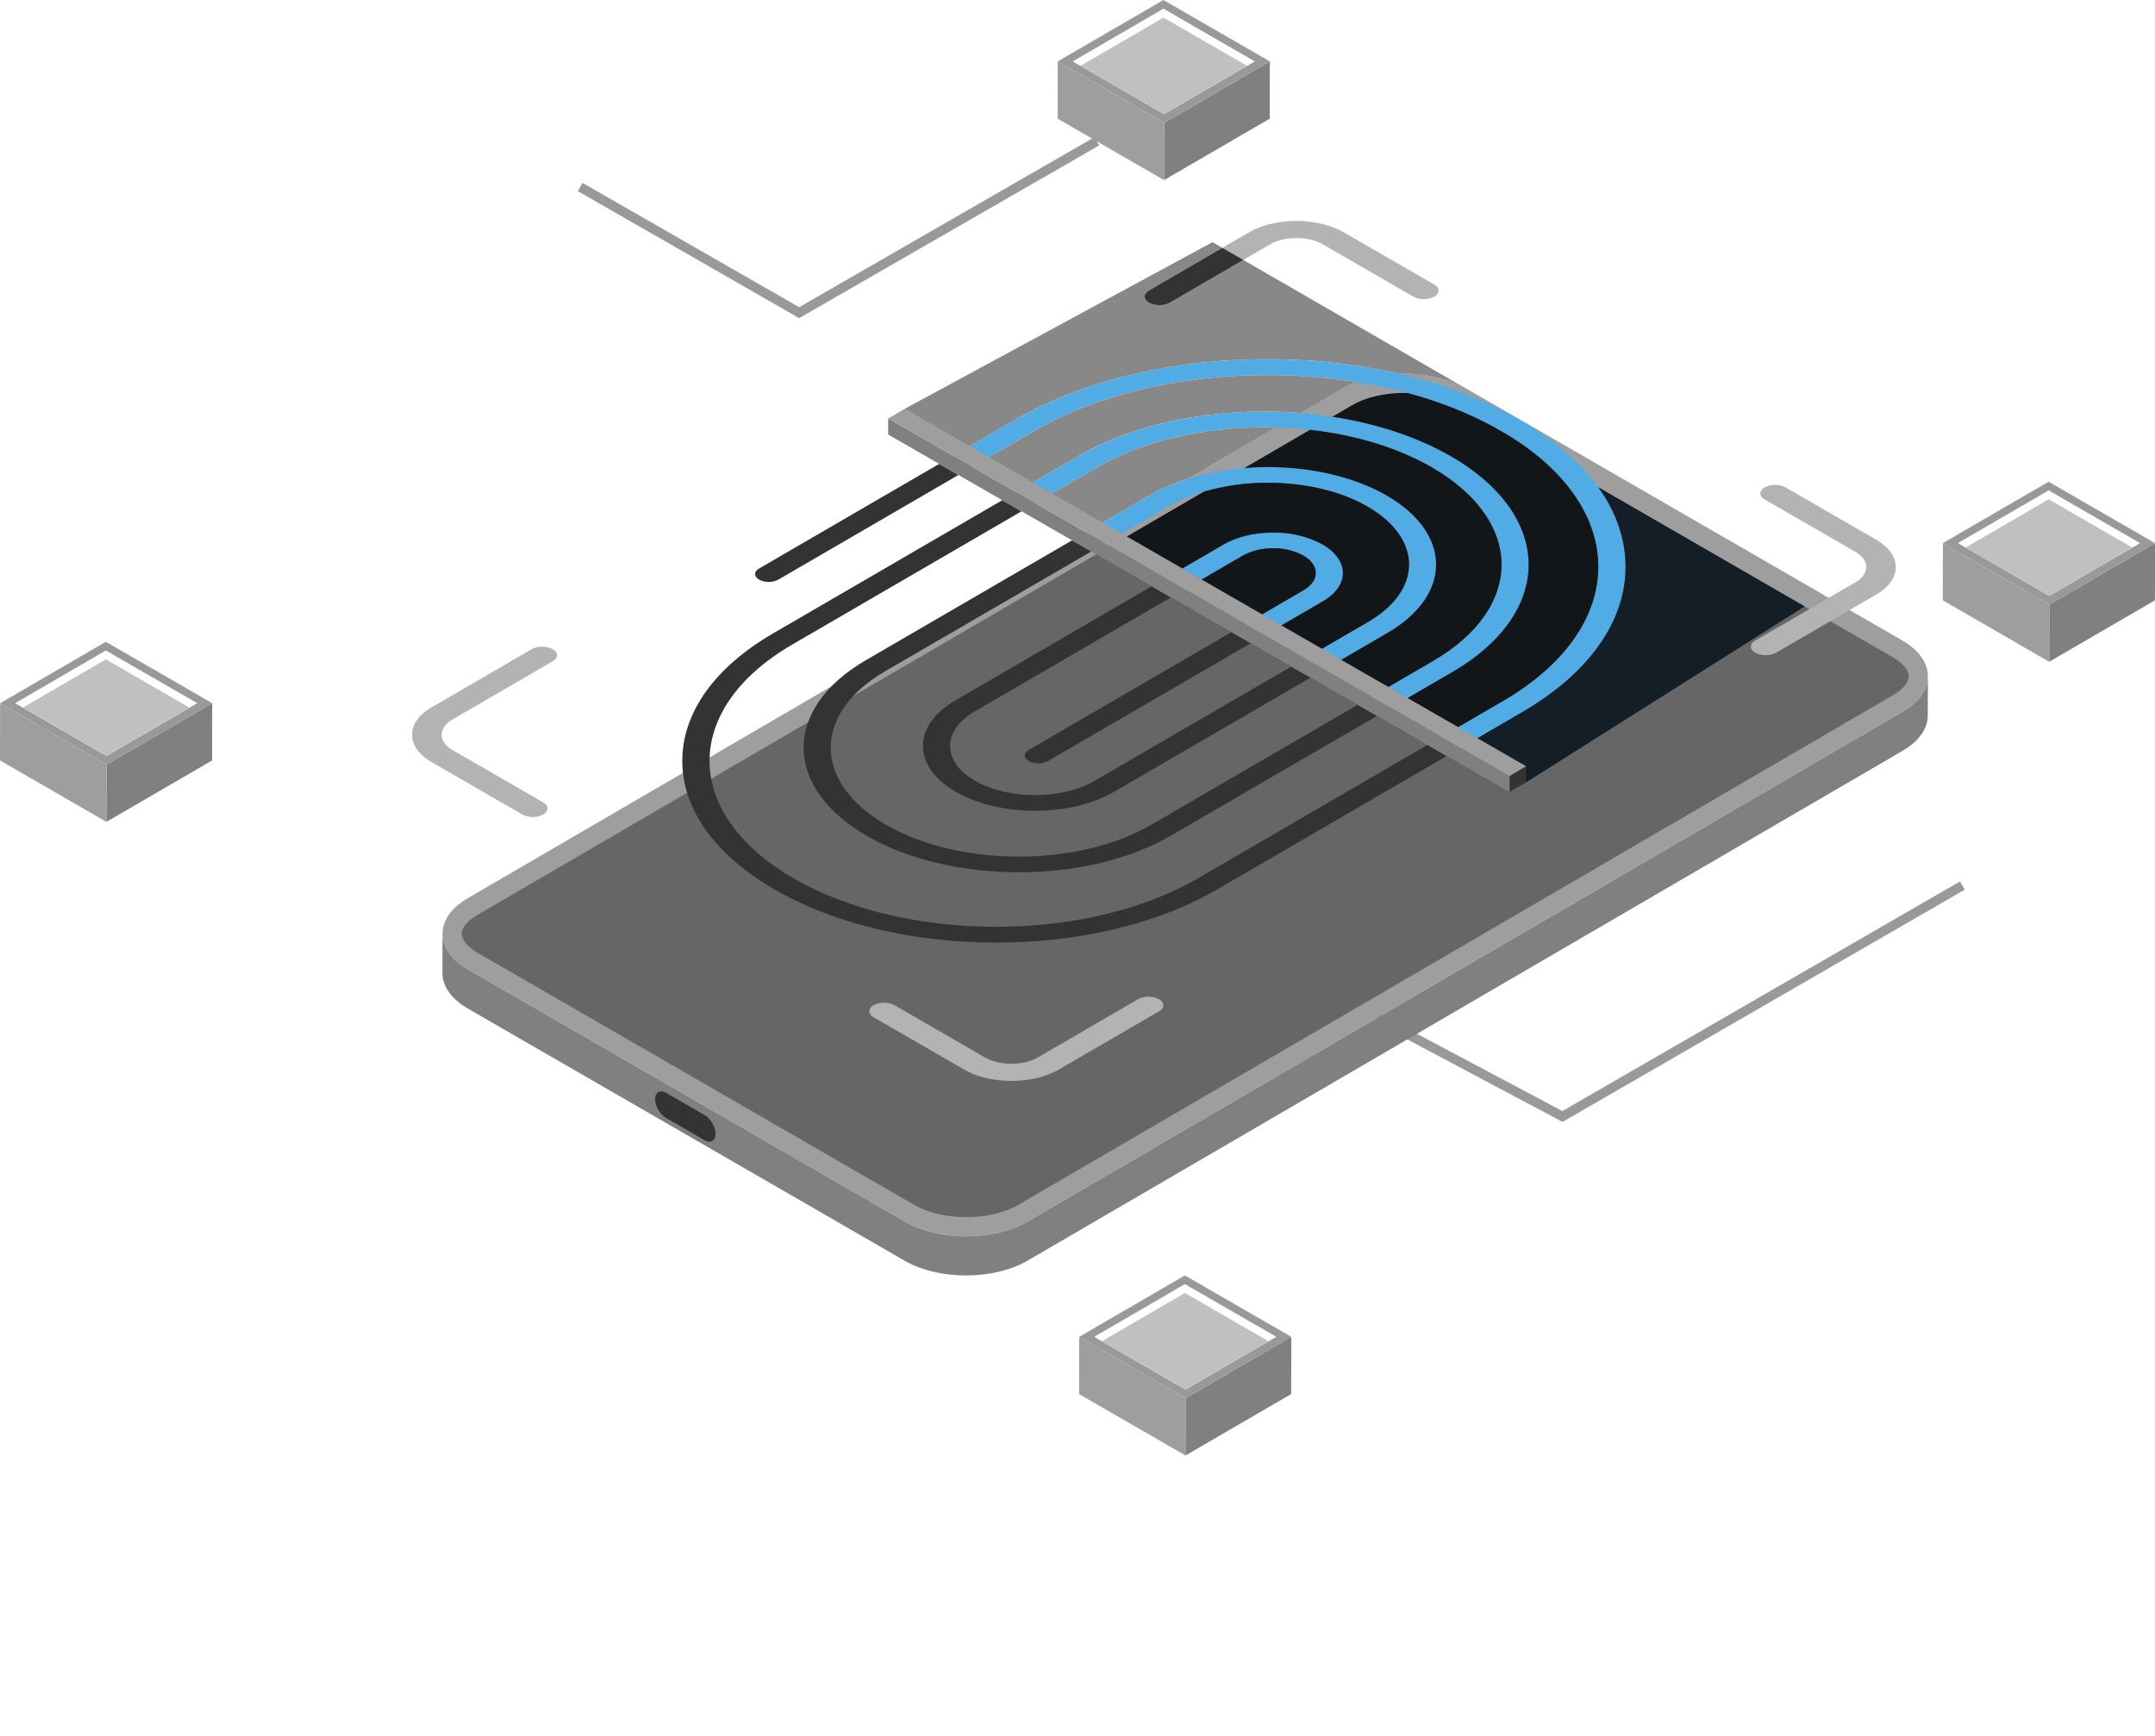 <svg xmlns="http://www.w3.org/2000/svg" xmlns:xlink="http://www.w3.org/1999/xlink" width="720.939" height="580.68" viewBox="0 0 720.939 580.68">
  <defs>
    <clipPath id="clip-path">
      <path id="path652" d="M2758.677-1666.057l-99.347-57.364q-.987-.592-1.991-1.175c-.676-.39-1.356-.771-2.041-1.152l-16.161-9.33c-5.7-3.289-13.154-4.935-20.6-4.935-.508,0-1.021.009-1.529.023a198.28,198.28,0,0,0-44.283-4.88c-31.914,0-61.882,7.2-84.375,20.275l-15.127,8.791-.476.277L2451.5-1728.3l102.931-55.736,3.284,1.9-2.109,1.229-22.47,13.059c-.059.036-.118.073-.173.1-1.746,1.13-1.683,2.858.2,3.946a7.167,7.167,0,0,0,3.5.839,7.118,7.118,0,0,0,3.492-.839l24.58-14.283,193.99,112-.045.032" transform="translate(-2451.5 1784.04)"/>
    </clipPath>
    <clipPath id="clip-path-2">
      <path id="path670" d="M3073.561-1576.795l-69.041-39.859c-5.62-7.838-13.761-15.077-24.176-21.377l99.347,57.364-6.132,3.874m-97.248-63.565a148.7,148.7,0,0,0-38.291-14.243c.508-.014,1.021-.023,1.528-.023,7.448,0,14.9,1.646,20.6,4.935l16.161,9.33" transform="translate(-2938.021 1654.624)" fill="#9e9e9e"/>
    </clipPath>
    <clipPath id="clip-path-3">
      <path id="path688" d="M3022.745-1444.289l-20.5-12.328,4.2-2.436,14.832-8.623c22.493-13.072,34.826-30.453,34.721-48.941-.05-9.2-3.179-18.129-9.1-26.389l69.04,39.86-93.188,58.857" transform="translate(-3002.243 1543.006)"/>
    </clipPath>
    <linearGradient id="linear-gradient" x1="-8.983" y1="5.317" x2="-8.983" y2="5.317" gradientUnits="objectBoundingBox">
      <stop offset="0" stop-color="#132636"/>
      <stop offset="1" stop-color="#131618"/>
    </linearGradient>
    <clipPath id="clip-path-4">
      <path id="path706" d="M2546.824-1616.881l-14.351-8.627.617-.358h0l15.114-8.786c21.454-12.469,49.7-18.7,77.975-18.7a187.7,187.7,0,0,1,29.782,2.35,31.569,31.569,0,0,0-4.55,2.155l-14.065,8.2q-6.076-.483-12.2-.486c-22.588,0-45.149,4.98-62.29,14.941l-15.095,8.772-.939.544" transform="translate(-2532.473 1653.353)" fill="#888"/>
    </clipPath>
    <clipPath id="clip-path-5">
      <path id="path724" d="M2909.993-1628.785l-4.486-2.595q1.15.633,2.277,1.279c.749.431,1.488.871,2.209,1.316m-58.6-6.073c-3.506-.54-7.058-.953-10.632-1.243l14.065-8.2a31.557,31.557,0,0,1,4.55-2.155,169.275,169.275,0,0,1,17.109,3.656c-.372-.009-.74-.014-1.112-.014-6.559,0-12.873,1.483-17.318,4.069l-6.663,3.883" transform="translate(-2840.763 1646.452)" fill="#9e9e9e"/>
    </clipPath>
    <clipPath id="clip-path-6">
      <path id="path742" d="M2910.013-1521.6l-16.524-9.938,3.683-2.141,14.877-8.645c34.281-19.921,34.1-52.339-.408-72.26-11.389-6.572-25.115-10.977-39.625-13.213l6.663-3.883c4.445-2.585,10.759-4.069,17.318-4.069.372,0,.739,0,1.112.014a133.452,133.452,0,0,1,29.02,11.417l4.486,2.595c40.976,25.028,40.468,64.635-1.7,89.137l-14.846,8.627-4.055,2.358" transform="translate(-2872.017 1635.745)"/>
    </clipPath>
    <linearGradient id="linear-gradient-2" x1="-10.986" y1="4.875" x2="-10.985" y2="4.875" xlink:href="#linear-gradient"/>
    <clipPath id="clip-path-7">
      <path id="path760" d="M2609.722-1569.272l-16.529-9.943,1.08-.626,15.081-8.763c15.376-8.935,35.62-13.4,55.885-13.4q1.953,0,3.9.055l-29.483,17.177a64.068,64.068,0,0,0-12.886,5.593l-15.6,9.067-1.451.844" transform="translate(-2593.193 1602.007)"/>
    </clipPath>
    <clipPath id="clip-path-8">
      <path id="path778" d="M2729.78-1584.676l29.483-17.177c3.814.109,7.62.377,11.385.8l-21.917,12.768a87.1,87.1,0,0,0-18.951,3.606" transform="translate(-2729.78 1601.853)" fill="#9e9e9e"/>
    </clipPath>
    <clipPath id="clip-path-9">
      <path id="path796" d="M2830.095-1511.4l-15.436-9.285,3.2-1.86,15.462-8.985c21.822-12.682,21.7-33.315-.258-46-10.986-6.337-25.378-9.507-39.756-9.507-2.612,0-5.225.1-7.815.313l21.917-12.768c14.927,1.687,29.184,5.869,40.754,12.546,30.957,17.875,31.12,46.959.363,64.83l-14.886,8.65-3.543,2.064" transform="translate(-2785.49 1599.486)"/>
    </clipPath>
    <linearGradient id="linear-gradient-3" x1="-11.019" y1="6.177" x2="-11.018" y2="6.177" xlink:href="#linear-gradient"/>
    <clipPath id="clip-path-10">
      <path id="path814" d="M2661.928-1522.725l-1.615-.975,1.592-.925,15.59-9.06a54.047,54.047,0,0,1,11.811-4.994l-27.378,15.952" transform="translate(-2660.313 1538.68)" fill="#9e9e9e"/>
    </clipPath>
    <clipPath id="clip-path-11">
      <path id="path832" d="M2728.892-1490.13l-13.267-7.974,2.758-1.606,13.812-8.024c9.058-5.262,9.012-13.825-.1-19.087a33.768,33.768,0,0,0-16.506-3.95c-5.969,0-11.929,1.32-16.456,3.95l-13.861,8.056-2.037,1.184-18.17-10.922,27.378-15.952a76.18,76.18,0,0,1,21.436-2.98c12.052,0,24.122,2.654,33.329,7.97,18.415,10.632,18.515,27.936.218,38.568l-15.472,8.995-3.057,1.773M2709.32-1501.9l-19.785-11.893,2.177-1.265,13.853-8.051a20.45,20.45,0,0,1,10.047-2.413,20.652,20.652,0,0,1,10.083,2.413c5.566,3.216,5.593,8.446.064,11.657l-13.82,8.033-2.617,1.52" transform="translate(-2665.06 1547.436)"/>
    </clipPath>
    <linearGradient id="linear-gradient-4" x1="-9.442" y1="9.186" x2="-9.441" y2="9.186" xlink:href="#linear-gradient"/>
    <clipPath id="clip-path-12"/>
    <clipPath id="clip-path-16">
      <path id="path922" d="M2692.21-1759.286a7.166,7.166,0,0,1-3.5-.839c-1.878-1.089-1.941-2.817-.195-3.946l.173-.1,22.47-13.059,2.109-1.229,7.017,4.055-24.579,14.283a7.118,7.118,0,0,1-3.493.839" transform="translate(-2687.25 1778.464)" fill="#333"/>
    </clipPath>
  </defs>
  <g id="smart_attendance__monitoring_banner" data-name="smart_attendance _monitoring_banner" transform="translate(-1561.673 2022.19)">
    <g id="g12" transform="translate(1561.673 -2022.19)">
      <g id="g456" transform="translate(459.946 294.889)">
        <path id="path458" d="M2976.506-1074.891l-62.789-33.374,1.488-2.8,61.236,32.549,133.038-76.823,1.59,2.749-134.562,77.7" transform="translate(-2913.717 1155.342)" fill="#999"/>
      </g>
      <path id="path500" d="M1732.462-1003.425l-.64-.372-117.772-68,1.279-2.218,117.137,67.629,67.32-38.727,2.563,1.479-69.887,40.205" transform="translate(-1596.232 1396.568)" fill="#fff"/>
      <g id="g502" transform="translate(74.809 384.087)">
        <path id="path504" d="M1930.693-697.462l-149.113-86.09L1966.831-893.14l2.542,1.469L1786.649-783.578l145.32,83.9-1.276,2.218" transform="translate(-1781.58 893.14)" fill="#fff"/>
      </g>
      <g id="g506" transform="translate(192.575 401.96)">
        <path id="path508" d="M2337.359-661.88l-209.6-121.011,98.449-57.709,2.552,1.47-95.915,56.221L2338.638-664.1l-1.279,2.218" transform="translate(-2127.76 840.6)" fill="#fff"/>
      </g>
      <g id="g510" transform="translate(77.095 368.386)">
        <path id="path512" d="M1789.579-847.133l-1.28-2.218,155.779-89.94,2.559,1.479-157.058,90.68" transform="translate(-1788.299 939.292)" fill="#fff"/>
      </g>
      <g id="g514" transform="translate(148.04 125.039)">
        <path id="path516" d="M1996.882-1466.452c.009.141.032.276.05.417s.028.263.05.39.059.281.087.421.05.258.082.386.082.277.122.418.073.259.114.385.1.276.159.413.09.258.145.385.127.272.191.413c.059.122.113.249.177.376s.154.272.231.408.132.245.209.367.172.272.263.408.154.245.24.362c.1.136.2.272.3.4.087.118.173.236.263.354.108.136.231.268.344.4.1.114.191.227.3.34.123.131.254.263.381.4.109.109.209.222.322.331.136.131.282.263.427.394.113.1.227.214.345.317.154.132.317.263.481.4.118.1.231.2.358.3.177.141.367.277.553.413.117.086.231.177.349.259.2.145.421.29.639.431.109.073.218.149.335.222.331.218.68.427,1.034.635l146.024,84.3c.346.2.7.39,1.055.576.115.064.238.123.354.181.245.123.484.245.729.359.144.072.3.136.44.2.223.1.448.2.678.3.159.068.318.131.483.2.231.1.462.19.707.281.1.041.2.082.3.118.3.113.6.222.9.327.072.022.136.05.209.072.368.127.736.245,1.112.358.094.032.188.059.282.086.245.073.5.145.751.214.289.082.584.159.88.231.18.046.361.1.542.136.325.077.649.149.981.222.151.032.3.068.462.1.3.063.6.118.9.172.159.032.325.064.491.09.39.068.794.132,1.184.19.072.01.145.023.216.032.469.068.931.127,1.393.177.108.013.223.023.332.032.361.037.714.077,1.068.1.173.013.346.022.52.036.3.023.592.046.888.059.195.014.39.018.592.028.274.008.548.022.823.031.188,0,.368,0,.541,0,.3,0,.612.014.909.01.2,0,.4-.005.6-.005.281,0,.563-.009.844-.018.188,0,.368-.014.556-.022.325-.014.656-.028.974-.05l.592-.041c.311-.022.628-.05.938-.077l.556-.054c.483-.05.967-.109,1.444-.173.087-.01.159-.018.238-.031.556-.077,1.1-.163,1.645-.263.2-.031.4-.072.592-.109.252-.05.505-.095.758-.149.209-.041.411-.09.612-.136.252-.055.5-.109.743-.168.209-.05.411-.1.612-.154.238-.064.484-.127.722-.2.2-.054.4-.113.606-.172.238-.068.476-.14.707-.218s.5-.154.743-.236c.087-.031.173-.059.26-.091.361-.127.722-.254,1.075-.39.065-.028.13-.05.195-.077.3-.118.6-.236.9-.363l.259-.109c.354-.149.693-.3,1.025-.463l.123-.059c.3-.14.6-.29.887-.439l.26-.136c.325-.173.649-.349.967-.535l292.7-170.551c.354-.2.7-.413,1.025-.626a1.961,1.961,0,0,0,.18-.118c.051-.031.094-.064.145-.1.209-.145.433-.29.642-.435.058-.041.108-.086.166-.131s.123-.091.188-.136c.18-.132.361-.268.534-.4.065-.046.108-.091.173-.141s.123-.1.181-.155c.158-.131.325-.259.476-.394.05-.05.108-.1.159-.15s.123-.109.18-.163c.136-.131.282-.259.418-.391l.021-.022c.1-.1.195-.2.3-.308.123-.132.252-.262.374-.4l.072-.08c.072-.086.145-.173.216-.26.115-.132.231-.263.34-.4l.014-.018c.087-.11.166-.221.252-.332.094-.134.2-.267.3-.4l.021-.041c.072-.105.145-.212.21-.318.086-.136.18-.269.267-.4l.021-.046c.065-.107.116-.214.181-.322.072-.136.151-.272.223-.408v-.009c.065-.12.115-.243.174-.365s.13-.272.188-.408.094-.253.145-.38.108-.272.151-.411l.065-.2a1.722,1.722,0,0,1,.05-.181c.036-.138.079-.275.116-.414l.043-.214c.014-.057.021-.115.036-.17l.086-.416c.007-.078.022-.156.029-.234a1.158,1.158,0,0,0,.014-.154,4.034,4.034,0,0,0,.051-.416c.014-.084.007-.168.014-.252a.974.974,0,0,1,.007-.139c.18-4.465-2.67-8.968-8.581-12.376l-146.015-84.31c-11.4-6.581-29.828-6.581-41.152,0l-292.7,170.552c-5.643,3.284-8.46,7.58-8.455,11.879,0,.141.009.277.018.417s0,.263.018.395" transform="translate(-1996.847 1654.629)" fill="#9e9e9e"/>
      </g>
      <g id="g518" transform="translate(154.461 131.466)">
        <path id="path520" d="M2184.59-1360.022c-.215,0-.424,0-.639-.005,0,0-.517,0-.6-.009-.179-.005-.359-.014-.544-.019l-.416-.018-.28-.014c-.194-.009-.387-.027-.588-.041,0,0-.567-.036-.639-.045-.3-.023-.61-.054-.926-.086-.057-.009-.287-.032-.287-.032-.388-.041-.783-.091-1.177-.146l-.2-.032c-.352-.054-.7-.1-1.034-.163-.064-.009-.423-.082-.423-.082-.266-.045-.524-.1-.775-.145l-.387-.086c-.287-.064-.567-.123-.847-.191-.107-.027-.23-.054-.344-.086l-.108-.027c-.259-.063-.5-.131-.746-.2-.215-.059-.424-.118-.631-.182l-.23-.063c-.316-.1-.624-.2-.933-.3l-.172-.059c-.259-.086-.5-.177-.747-.272l-.258-.1c-.187-.073-.38-.149-.567-.231l-.395-.164c-.172-.073-.344-.153-.516-.231,0,0-.323-.145-.38-.172-.187-.091-.374-.182-.56-.277l-.309-.153c-.28-.15-.553-.3-.811-.445L2021.1-1448.4c-.262-.15-.521-.309-.771-.467l-.263-.177-.136-.086c-.109-.077-.218-.149-.327-.222,0,0-.2-.15-.268-.2l-.141-.1c-.086-.063-.177-.127-.259-.19l-.245-.2-.15-.122c-.054-.05-.113-.1-.168-.14l-.244-.227-.268-.245-.213-.223-.231-.236-.186-.217-.2-.231-.15-.2-.172-.223-.131-.208-.136-.209-.1-.182-.109-.19-.168-.363-.132-.34-.091-.317-.063-.3-.037-.291-.018-.34c.037-2.027,2-4.363,5.261-6.259l292.7-170.551c4.45-2.585,10.759-4.067,17.319-4.067s12.9,1.486,17.39,4.075l146.026,84.307c3.445,1.99,5.455,4.439,5.369,6.551l-.007.154-.036.288-.065.3-.064.225v-.006l-.029.093-.115.318-.144.3-.05.086-.014.047-.173.309-.129.2-.143.212-.144.191-.158.218-.187.217-.2.238-.208.213-.194.2-.05.047c-.029.025-.445.413-.5.457s-.517.429-.567.472l-.194.143-.445.332c-.1.07-.216.141-.316.212l-.244.161.014-.007a1.915,1.915,0,0,0-.165.111c-.244.153-.481.3-.725.442l-292.7,170.55c-.244.141-.5.276-.746.413l-.2.1c-.238.127-.467.241-.7.358a.869.869,0,0,0-.129.059c-.266.123-.524.24-.8.354l-.194.086c-.259.1-.5.2-.74.3l.029-.009-.172.063c-.309.118-.6.227-.9.332l-.222.073c-.194.068-.408.136-.617.2-.186.059-.387.123-.588.182-.165.045-.337.095-.51.145-.194.054-.395.109-.6.159-.18.045-.345.091-.517.131-.215.054-.423.1-.632.146-.179.041-.359.081-.538.118-.208.045-.424.086-.639.127l-.115.023c-.129.022-.258.05-.395.072-.51.091-.976.163-1.414.227l-.208.022c-.4.054-.825.109-1.256.15-.165.018-.323.036-.488.05l-.8.068c-.179.014-.352.023-.524.037-.272.018-.56.027-.847.041l-.179.009-.3.014-.732.014h-.238c-.093.005-.194.005-.3.005h-.021" transform="translate(-2015.723 1635.737)" fill="#666"/>
      </g>
      <g id="g522" transform="translate(148 226.283)">
        <path id="path524" d="M2493.673-1356.639a.905.905,0,0,0-.007.139c0,.083,0,.167-.007.252-.015.138-.036.277-.051.416-.007.051-.015.1-.021.154-.007.078-.015.156-.029.234-.021.14-.058.277-.087.416a1.548,1.548,0,0,1-.036.17,1.119,1.119,0,0,1-.043.214c-.029.138-.079.276-.115.414a1.835,1.835,0,0,0-.05.18,2.118,2.118,0,0,0-.058.2c-.051.136-.108.272-.159.411s-.087.254-.144.38-.123.272-.188.408-.108.244-.166.365l-.007.009c-.065.136-.151.272-.224.408-.058.108-.115.215-.18.322l-.021.046c-.079.136-.181.27-.267.4a3.72,3.72,0,0,1-.209.319l-.021.04c-.094.136-.195.268-.3.4-.087.111-.166.222-.252.332l-.014.018c-.108.134-.224.266-.34.4l-.217.26-.072.08c-.115.133-.253.263-.374.395-.1.1-.195.209-.3.308l-.021.023c-.13.131-.274.258-.418.389l-.173.164c-.058.05-.115.1-.166.149-.152.136-.311.263-.469.395-.065.054-.123.1-.188.154a1.953,1.953,0,0,1-.174.14c-.166.136-.354.272-.534.4-.058.046-.123.091-.181.136s-.115.09-.173.131c-.209.145-.426.29-.642.435-.05.032-.094.064-.136.1-.065.041-.123.082-.188.118-.325.213-.671.421-1.024.626l-292.7,170.551c-.317.186-.642.363-.967.535l-.26.136c-.289.149-.584.3-.887.44l-.115.059c-.34.159-.678.313-1.024.463-.087.037-.18.073-.267.109-.3.127-.591.245-.895.363-.058.028-.13.05-.195.077-.354.136-.707.263-1.075.39-.087.034-.173.059-.26.091-.245.082-.5.159-.743.236s-.469.15-.707.218c-.2.059-.4.118-.606.172-.238.068-.476.131-.721.195-.2.05-.4.1-.613.154-.245.059-.49.114-.743.168-.2.046-.4.1-.612.136-.252.054-.505.1-.758.149-.2.036-.39.077-.592.109-.542.1-1.089.186-1.646.263-.079.013-.151.022-.238.032-.476.064-.96.122-1.443.172l-.556.054c-.31.028-.628.054-.938.077l-.592.041c-.318.023-.649.037-.981.05-.18.01-.361.019-.549.023-.281.009-.563.014-.844.018-.2,0-.4,0-.6,0-.3.005-.606,0-.91,0-.173,0-.353,0-.541-.01-.274-.009-.548-.022-.83-.032-.195-.009-.39-.013-.584-.027-.3-.014-.592-.036-.895-.059-.166-.014-.34-.022-.512-.036-.354-.028-.708-.068-1.068-.1-.108-.009-.223-.018-.332-.032-.469-.05-.931-.109-1.393-.177-.072-.01-.145-.023-.216-.032q-.6-.089-1.191-.191c-.159-.027-.325-.059-.49-.091-.3-.054-.6-.108-.895-.172-.159-.032-.311-.068-.469-.1-.325-.073-.649-.145-.981-.222-.18-.041-.354-.09-.534-.136-.3-.073-.592-.15-.88-.232-.252-.068-.505-.141-.758-.213-.086-.028-.18-.055-.274-.087-.374-.113-.75-.231-1.111-.358-.072-.023-.136-.05-.209-.073-.31-.1-.606-.213-.909-.327-.1-.036-.2-.076-.3-.118-.238-.091-.469-.186-.707-.281-.159-.068-.318-.131-.476-.2-.231-.1-.455-.2-.685-.3-.144-.068-.3-.132-.44-.2-.245-.113-.483-.236-.721-.359-.123-.058-.245-.118-.361-.181-.354-.186-.708-.377-1.047-.577l-146.026-84.3c-.353-.208-.7-.417-1.034-.635-.118-.073-.227-.149-.335-.222-.218-.141-.436-.286-.64-.431-.117-.082-.231-.172-.349-.259-.185-.136-.376-.272-.553-.413-.127-.1-.241-.2-.358-.3-.163-.132-.327-.263-.481-.395-.118-.1-.232-.213-.345-.318-.145-.131-.29-.263-.427-.395-.113-.109-.213-.222-.322-.331-.127-.131-.258-.263-.381-.4-.1-.113-.195-.227-.3-.34-.113-.136-.236-.268-.344-.4-.091-.118-.177-.236-.263-.353-.1-.131-.208-.268-.3-.4-.087-.118-.164-.24-.24-.362s-.182-.272-.263-.408-.141-.245-.208-.367-.159-.272-.232-.408-.118-.254-.177-.377c-.064-.141-.131-.276-.191-.413s-.1-.258-.145-.385-.109-.272-.159-.413-.077-.258-.113-.385-.086-.277-.123-.418-.054-.258-.082-.385-.064-.281-.086-.421-.032-.259-.051-.391-.04-.276-.05-.417-.013-.263-.018-.395-.018-.277-.018-.417v-.041l-.036,13.091c-.014,4.34,2.852,8.69,8.586,12l146.026,84.306c.34.2.685.386,1.046.572.115.064.238.122.361.182.238.122.476.245.721.363.145.068.3.131.44.2.231.1.455.2.678.3.166.068.325.132.483.2s.31.127.462.186c.087.032.166.068.245.1.1.036.2.077.3.113.3.113.6.222.9.327l.209.072c.368.127.743.245,1.118.358.094.032.18.059.274.086l.484.136c.094.027.18.054.274.077.288.082.584.159.88.231.173.046.354.1.534.136.325.082.649.154.981.222l.368.082.1.022c.3.059.592.113.895.168l.491.1c.39.063.786.127,1.184.181.072.014.144.028.216.037H2165c.462.068.924.127,1.393.177.108.014.224.022.332.032.354.04.714.077,1.068.1h.029c.159.018.324.023.483.037.3.022.6.045.895.059.195.014.39.018.584.027.281.01.555.023.83.032h.072c.159,0,.318,0,.469.01.3,0,.606.009.909.009.2,0,.4-.009.6-.009.281-.005.563-.01.844-.018.05,0,.108-.005.159-.005.13,0,.26-.014.39-.018.332-.014.657-.027.981-.05.2-.009.4-.027.592-.041.31-.022.627-.05.931-.077.108-.009.223-.022.332-.032.072-.008.151-.014.231-.022.483-.05.967-.109,1.443-.172.079-.008.159-.018.238-.032.556-.077,1.1-.163,1.645-.263a1.418,1.418,0,0,0,.152-.027l.44-.082q.379-.068.758-.15c.209-.04.411-.086.612-.136.253-.055.5-.109.743-.168.209-.05.411-.1.613-.154.245-.064.483-.128.721-.2.2-.054.4-.113.606-.173.238-.068.476-.141.707-.217.1-.032.209-.064.311-.1l.433-.136c.086-.032.173-.059.26-.091.361-.127.722-.254,1.075-.39.065-.022.136-.05.195-.077.3-.118.6-.236.9-.363.087-.037.18-.073.267-.109.34-.15.686-.3,1.025-.463l.115-.059c.3-.141.6-.29.887-.44l.26-.136c.325-.172.649-.349.967-.531l292.7-170.555c.123-.068.238-.141.361-.214.1-.068.217-.131.318-.195.173-.113.354-.222.527-.336s.311-.208.469-.313.332-.231.491-.349.288-.213.426-.322c.159-.118.31-.236.462-.359.136-.109.267-.222.4-.331s.289-.245.418-.367c.065-.054.115-.108.173-.159.108-.1.223-.2.332-.3l.116-.113c.209-.208.411-.417.606-.631.043-.05.087-.1.13-.154.166-.182.325-.368.476-.553l.1-.123.05-.059c.151-.195.3-.389.44-.589.021-.04.058-.082.079-.123.151-.222.3-.439.433-.661l.065-.109c.058-.087.1-.177.152-.268.072-.141.158-.281.231-.422l.029-.05c.123-.245.238-.49.34-.739l.007-.005c.058-.149.116-.294.166-.445a1.331,1.331,0,0,0,.057-.154,4.093,4.093,0,0,0,.136-.422,3.918,3.918,0,0,0,.115-.386,4.256,4.256,0,0,0,.1-.426c.021-.087.036-.177.058-.268l.029-.113c.022-.145.043-.29.065-.44a3.438,3.438,0,0,0,.043-.381,4.407,4.407,0,0,0,.036-.439c.007-.141.015-.286.015-.431l.007-.082.036-13.088c0,.125-.007.249-.014.374" transform="translate(-1996.73 1357.014)" fill="gray"/>
      </g>
      <g id="g526" transform="translate(219.133 365.096)">
        <path id="path528" d="M2225.966-935.71c-.014-.077-.028-.154-.047-.227s-.028-.154-.052-.232a7.8,7.8,0,0,0-.336-1.021c-.028-.073-.062-.15-.094-.222a1.914,1.914,0,0,0-.1-.223,1.964,1.964,0,0,0-.1-.222c-.038-.072-.075-.145-.118-.217a7.3,7.3,0,0,0-.445-.735c-.066-.1-.136-.2-.213-.3a7.887,7.887,0,0,0-.615-.74c-.057-.059-.109-.118-.165-.172a7.765,7.765,0,0,0-.695-.608c-.062-.045-.123-.091-.185-.132-.123-.086-.251-.163-.374-.235l-10.642-6.146-2.284-1.316-.014-.009,0,0-.01,0-.1-.054-.212-.109-.1-.045,0,0-.071-.028-.034-.013-.024-.009-.052-.023-.028-.01-.1-.036-.075-.023-.076-.023-.071-.018-.075-.023-.1-.018h0l-.09-.018h-.014l-.09-.014-.067,0h0l-.052,0-.076,0-.085,0h0l-.085,0h-.023l-.08,0h0l-.081.009-.019,0-.075.009-.024,0-.057.014-.034.009-.075.018-.076.023a1.389,1.389,0,0,0-.175.072l-.071.032-.09.05-.071.045-.085.059-.061.045-.057.05-.014.014-.057.054-.076.077-.034.04c-.034.041-.071.082-.1.127l-.057.091-.034.045-.024.045-.028.05-.057.1-.042.1-.047.109-.043.118-.024.086-.019.077-.024.081-.019.1-.019.091-.01.073c-.01.068-.019.136-.028.208,0,.045-.01.1-.014.146l0,.073c0,.05,0,.1,0,.15v.227l0,.05v.032l0,.086v.009c0,.05.01.1.014.15v.032l.014.1,0,.064c0,.045.01.095.014.141s.014.091.024.14l.01.032.019.1,0,.028,0,.032,0,.018c.01.041.019.086.028.127a1.273,1.273,0,0,0,.042.186,1.343,1.343,0,0,0,.038.136l0,.018.028.1.019.072c.014.05.034.1.047.15s.034.095.052.145.028.086.043.131l.009.018c.024.068.052.136.076.2.019.045.042.095.062.145.034.077.061.15.1.222.066.15.142.3.212.44.034.054.057.109.09.163s.062.109.09.164a1.392,1.392,0,0,0,.1.159c.028.05.061.1.095.154a1.725,1.725,0,0,0,.1.159l.034.05c.034.05.071.1.109.15a1.426,1.426,0,0,0,.1.149l.038.054a1.521,1.521,0,0,1,.109.141c.038.045.076.09.114.141l.038.045.1.122.028.032a1.252,1.252,0,0,0,.109.118c.047.059.1.118.161.177l.085.082a6.022,6.022,0,0,0,1.248.975l4.278,2.472,8.647,4.994.028.014c2,1.138,3.626.2,3.631-2.1v-.014a6.027,6.027,0,0,0-.09-1" transform="translate(-2205.831 948.965)" fill="#333"/>
      </g>
      <g id="g530" transform="translate(228.26 167.34)">
        <path id="path532" d="M2488.432-1444.718l-76.906,44.693-.025.014c-19.7,11.439-45.925,17.74-73.861,17.74-27.818,0-54.016-6.25-73.811-17.594-.093-.054-.187-.1-.281-.159s-.2-.113-.292-.172c-19.639-11.43-30.5-26.58-30.6-42.686-.087-16.189,10.714-31.406,30.409-42.854l76.644-44.546,6.447,3.71-76.652,44.551c-37.142,21.581-36.944,56.7.436,78.283s98.01,21.581,135.152,0l76.888-44.682,6.447,3.706" transform="translate(-2232.659 1530.283)" fill="#333"/>
      </g>
      <g id="g534" transform="translate(268.853 180.775)">
        <path id="path536" d="M2543.818-1432.083l-69.15,40.183c-27.9,16.216-73.434,16.216-101.524,0s-28.231-42.6-.329-58.806l68.973-40.082,6.45,3.71-68.986,40.087c-24.379,14.164-24.245,37.21.286,51.376s64.324,14.165,88.7,0l69.137-40.178,6.445,3.71" transform="translate(-2351.986 1490.789)" fill="#333"/>
      </g>
      <g id="g538" transform="translate(308.775 196.122)">
        <path id="path540" d="M2599.024-1415.107l-65.8,38.24c-14.534,8.441-38.247,8.441-52.871,0s-14.7-22.18-.167-30.62l65.709-38.187,6.449,3.706-65.727,38.2c-11,6.4-10.94,16.8.131,23.191s29.032,6.391,40.04,0l65.792-38.237,6.443,3.71" transform="translate(-2469.339 1445.674)" fill="#333"/>
      </g>
      <g id="g542" transform="translate(342.844 211.464)">
        <path id="path544" d="M2645.1-1396.867l-67.855,39.434a7.06,7.06,0,0,1-6.421,0c-1.771-1.025-1.783-2.689-.018-3.714l67.849-39.43,6.444,3.71" transform="translate(-2569.487 1400.577)" fill="#333"/>
      </g>
      <g id="g546" transform="translate(385.331 178.174)">
        <path id="path548" d="M2751.542-1475.4l-13.814,8.024-5.571,3.243h0l-4.655,2.7-6.446-3.71,4.655-2.7,5.571-3.239,13.82-8.032c5.529-3.211,5.5-8.441-.061-11.657s-14.6-3.217-20.132,0l-13.85,8.05-5.579,3.239-4.655,2.7-6.446-3.7,4.655-2.708,5.577-3.239,13.862-8.056c9.056-5.266,23.841-5.266,32.957,0s9.165,13.826.109,19.087" transform="translate(-2694.381 1498.434)" fill="#51abe4"/>
      </g>
      <g id="g550" transform="translate(358.661 156.252)">
        <path id="path552" d="M2721.477-1507.373l-15.458,8.985-5.579,3.243h0l-4.656,2.7-6.447-3.711,4.655-2.7,5.579-3.237,15.471-8.995c18.3-10.631,18.2-27.936-.219-38.568s-48.284-10.627-66.574.005l-15.592,9.059-5.573,3.239-4.656,2.708-6.446-3.711,4.655-2.7,5.573-3.238,15.6-9.067c21.817-12.682,57.44-12.682,79.407,0s22.078,33.315.256,46" transform="translate(-2615.983 1562.877)" fill="#51abe4"/>
      </g>
      <g id="g554" transform="translate(335.312 137.688)">
        <path id="path556" d="M2697.828-1530.245l-14.88,8.644-5.573,3.237-4.65,2.708-6.45-3.711,4.656-2.7,5.573-3.243,14.886-8.649c30.76-17.871,30.592-46.955-.361-64.83s-81.172-17.871-111.926,0l-15.08,8.763-5.573,3.239-4.657,2.708-6.45-3.71,4.664-2.7,5.566-3.239,15.1-8.772c34.281-19.922,90.234-19.922,124.746,0s34.688,52.338.407,72.26" transform="translate(-2547.346 1617.447)" fill="#51abe4"/>
      </g>
      <g id="g558" transform="translate(252.618 155.195)">
        <path id="path560" d="M2372.285-1562.277l-60.271,35.026a7.057,7.057,0,0,1-6.413,0c-1.782-1.025-1.782-2.69-.021-3.715l30.026-17.449,30.24-17.568,6.439,3.706" transform="translate(-2304.262 1565.982)" fill="#333"/>
      </g>
      <g id="g562" transform="translate(314.192 120.185)">
        <path id="path564" d="M2714.879-1599.68c.106,18.487-12.229,35.869-34.723,48.94l-14.832,8.623-5.575,3.239-4.657,2.7-6.441-3.706,4.651-2.708h0l5.575-3.239,14.844-8.627c42.914-24.936,42.683-65.514-.51-90.451s-113.245-24.938-156.16,0l-15.115,8.786h-.007l-5.569,3.234-4.657,2.708-6.441-3.706,4.657-2.707,5.576-3.239,15.122-8.791c22.495-13.073,52.461-20.27,84.376-20.275s61.967,7.2,84.613,20.275,35.172,30.454,35.271,48.941" transform="translate(-2485.262 1668.897)" fill="#51abe4"/>
      </g>
      <path id="path566" d="M1666.349-1310.071l-.032,19.146,35.366-20.552.032-19.146-35.366,20.552" transform="translate(-1630.719 1565.884)" fill="gray"/>
      <path id="path568" d="M1561.709-1330.611l-.036,19.141,35.6,20.552.032-19.146-35.592-20.547" transform="translate(-1561.673 1565.876)" fill="#9e9e9e"/>
      <path id="path570" d="M1632.742-1370.473l-35.6-20.547-35.361,20.552,35.592,20.547,35.366-20.552" transform="translate(-1561.746 1605.735)" fill="#999"/>
      <path id="path572" d="M1637.511-1364.772l-30.5-17.608-30.3,17.612,30.5,17.608,30.3-17.612" transform="translate(-1571.59 1600.034)" fill="#caeef8"/>
      <path id="path574" d="M1637.51-1364.771l-2.54,1.479-27.764,16.134-27.963-16.143-2.54-1.47,30.3-17.608,30.5,17.608" transform="translate(-1571.59 1600.033)" fill="#fff"/>
      <path id="path576" d="M1639.894-1357.6l-27.764,16.134-27.963-16.143,27.764-16.138,27.963,16.147" transform="translate(-1576.515 1594.337)" fill="silver"/>
      <g id="g578" transform="translate(685.538 181.705)">
        <path id="path580" d="M3782.671-1320.523l-.04,19.141L3818-1321.934l.034-19.142-35.358,20.553" transform="translate(-3782.631 1341.076)" fill="gray"/>
      </g>
      <g id="g582" transform="translate(649.946 181.707)">
        <path id="path584" d="M3678.039-1341.071l-.032,19.142,35.589,20.551.04-19.141-35.6-20.552" transform="translate(-3678.007 1341.071)" fill="#9e9e9e"/>
      </g>
      <g id="g586" transform="translate(649.978 161.153)">
        <path id="path588" d="M3749.059-1380.94l-35.594-20.551L3678.1-1380.94l35.6,20.552,35.358-20.553" transform="translate(-3678.1 1401.491)" fill="#999"/>
      </g>
      <g id="g590" transform="translate(655.059 164.094)">
        <path id="path592" d="M3753.843-1375.236l-30.5-17.61-30.3,17.611,30.5,17.608,30.3-17.609" transform="translate(-3693.037 1392.846)" fill="#caeef8"/>
      </g>
      <g id="g594" transform="translate(655.06 164.093)">
        <path id="path596" d="M3753.843-1375.237l-2.537,1.475-27.765,16.134-27.958-16.142-2.545-1.467,30.3-17.611,30.5,17.611" transform="translate(-3693.038 1392.848)" fill="#fff"/>
      </g>
      <g id="g598" transform="translate(657.603 167.037)">
        <path id="path600" d="M3756.235-1368.052l-27.768,16.134-27.953-16.143,27.759-16.135,27.961,16.143" transform="translate(-3700.515 1384.195)" fill="silver"/>
      </g>
      <g id="g602" transform="translate(396.592 447.245)">
        <path id="path604" d="M2727.513-686.928l-.03,19.146,35.365-20.553.034-19.146-35.369,20.552" transform="translate(-2727.483 707.48)" fill="gray"/>
      </g>
      <g id="g606" transform="translate(360.994 447.251)">
        <path id="path608" d="M2622.874-707.463l-.034,19.141,35.6,20.552.034-19.146-35.6-20.547" transform="translate(-2622.84 707.463)" fill="#9e9e9e"/>
      </g>
      <g id="g610" transform="translate(361.031 426.698)">
        <path id="path612" d="M2693.908-747.332l-35.6-20.548-35.363,20.552,35.593,20.547,35.369-20.552" transform="translate(-2622.949 767.88)" fill="#999"/>
      </g>
      <g id="g614" transform="translate(366.112 429.638)">
        <path id="path616" d="M2698.685-741.631l-30.5-17.608-30.3,17.613,30.5,17.608,30.3-17.613" transform="translate(-2637.886 759.239)" fill="#caeef8"/>
      </g>
      <g id="g618" transform="translate(366.111 429.638)">
        <path id="path620" d="M2698.684-741.631l-2.533,1.478-27.769,16.134-27.958-16.143-2.54-1.47,30.3-17.608,30.5,17.608" transform="translate(-2637.884 759.239)" fill="#fff"/>
      </g>
      <g id="g622" transform="translate(368.651 432.577)">
        <path id="path624" d="M2701.075-734.451l-27.766,16.134-27.959-16.143,27.759-16.138,27.966,16.148" transform="translate(-2645.35 750.599)" fill="silver"/>
      </g>
      <g id="g626" transform="translate(585.743 162.213)">
        <path id="path628" d="M3325.477-1508.68l-11.046,6.418-22.473,13.06-.029.015a7.712,7.712,0,0,1-6.963-.015c-1.934-1.112-1.948-2.932-.021-4.048l33.512-19.483c4.872-2.824,4.843-7.427-.05-10.251l-30.281-17.48c-1.927-1.118-1.941-2.932-.014-4.048a7.68,7.68,0,0,1,6.985,0l30.281,17.48c8.761,5.058,8.81,13.3.1,18.356" transform="translate(-3283.508 1545.353)" fill="#b3b3b3"/>
      </g>
      <g id="g630" transform="translate(382.909 73.908)">
        <path id="path632" d="M2784.2-1779.59a7.7,7.7,0,0,1-7,0l-30.273-17.48c-4.9-2.828-12.828-2.828-17.706.005l-33.517,19.478a7.709,7.709,0,0,1-6.992,0c-1.877-1.089-1.939-2.819-.193-3.946.05-.034.112-.068.168-.1l22.473-13.059,11.044-6.424.081-.044.031-.015a22.787,22.787,0,0,1,2.548-1.261,29.011,29.011,0,0,1,2.809-1.014c.634-.188,1.274-.361,1.927-.519l.05-.011c.671-.153,1.355-.292,2.045-.408.34-.06.69-.114,1.038-.164.69-.093,1.386-.173,2.082-.232a36.7,36.7,0,0,1,14.6,1.661c.479.163.951.336,1.411.529.162.059.311.118.466.188.3.129.6.262.895.4.56.262,1.1.544,1.628.846l.062.034.013.01,7.96,4.593,22.316,12.886c1.939,1.118,1.945,2.932.025,4.048" transform="translate(-2687.26 1804.931)" fill="#b3b3b3"/>
      </g>
      <path id="path634" d="M2013.953-1381.353l-33.515,19.472c-4.867,2.835-4.849,7.425.054,10.255l30.281,17.481c1.937,1.116,1.946,2.93.018,4.051a7.687,7.687,0,0,1-6.99,0l-30.281-17.481c-8.777-5.071-8.822-13.281-.1-18.352l33.52-19.477a7.661,7.661,0,0,1,6.99,0c1.937,1.116,1.95,2.93.023,4.05" transform="translate(-1829.054 1602.586)" fill="#b3b3b3"/>
      <g id="g636" transform="translate(290.808 333.452)">
        <path id="path638" d="M2513.461-1037.093l-33.521,19.477c-8.712,5.066-22.882,5.071-31.662.009l-.022-.009-30.277-17.481-.017-.009c-1.915-1.121-1.921-2.926-.005-4.037a7.7,7.7,0,0,1,6.995,0l30.272,17.477c4.9,2.826,12.836,2.83,17.707,0l33.515-19.477a7.7,7.7,0,0,1,6.989,0c1.943,1.12,1.955,2.934.028,4.05" transform="translate(-2416.523 1041.983)" fill="#b3b3b3"/>
      </g>
      <g id="g648" transform="translate(302.706 81.015)">
        <g id="g650" clip-path="url(#clip-path)">
          <g id="g656" transform="translate(-0.005 0.006)">
            <path id="path664" d="M2758.668-1666.045l-99.353-57.36c-.658-.4-1.316-.787-1.988-1.176s-1.358-.773-2.044-1.152l-16.159-9.329c-5.7-3.291-13.156-4.936-20.6-4.936-.5,0-1.015.007-1.526.022a198.136,198.136,0,0,0-44.282-4.881c-31.911,0-61.883,7.2-84.377,20.275l-15.123,8.791-.476.277-21.248-12.772,102.93-55.736,3.284,1.9-2.108,1.227-22.474,13.06-.168.1c-1.75,1.127-1.687,2.858.2,3.946a7.147,7.147,0,0,0,3.5.839,7.123,7.123,0,0,0,3.494-.839l24.574-14.285,194,112-.042.029" transform="translate(-2451.486 1784.022)" fill="#888"/>
          </g>
        </g>
      </g>
      <g id="g666" transform="translate(468.214 125.041)">
        <g id="g668" clip-path="url(#clip-path-2)">
          <g id="g674" transform="translate(-0.002 0.003)">
            <path id="path682" d="M3073.553-1576.786l-69.037-39.86c-5.622-7.84-13.764-15.08-24.181-21.377l99.349,57.36-6.133,3.875M2976.3-1640.35a148.636,148.636,0,0,0-38.288-14.242c.5-.016,1.021-.023,1.527-.023,7.45,0,14.9,1.645,20.6,4.936l16.159,9.329" transform="translate(-2938.014 1654.615)" fill="#9e9e9e"/>
          </g>
        </g>
      </g>
      <g id="g684" transform="translate(490.061 163.011)">
        <g id="g686" clip-path="url(#clip-path-3)">
          <g id="g692" transform="translate(0.002 0.002)">
            <path id="path700" d="M3022.749-1444.285l-20.5-12.328,4.2-2.436,14.832-8.623c22.491-13.071,34.83-30.453,34.726-48.941-.056-9.2-3.182-18.129-9.108-26.388l69.04,39.859-93.189,58.857" transform="translate(-3002.249 1543)" fill="url(#linear-gradient)"/>
          </g>
        </g>
      </g>
      <g id="g702" transform="translate(330.252 125.473)">
        <g id="g704" clip-path="url(#clip-path-4)">
          <g id="g710" transform="translate(-0.004 -0.001)">
            <path id="path718" d="M2546.813-1616.883l-14.352-8.628.616-.357h.006l15.113-8.786c21.453-12.469,49.7-18.7,77.978-18.7a188.1,188.1,0,0,1,29.78,2.349,31.582,31.582,0,0,0-4.55,2.158l-14.062,8.2q-6.082-.487-12.207-.487c-22.583,0-45.147,4.981-62.285,14.941l-15.1,8.772-.942.544" transform="translate(-2532.461 1653.357)" fill="#888"/>
          </g>
        </g>
      </g>
      <g id="g720" transform="translate(435.128 127.821)">
        <g id="g722" clip-path="url(#clip-path-5)">
          <g id="g728" transform="translate(0.003 0)">
            <path id="path736" d="M2910-1628.786l-4.486-2.591c.769.419,1.525.844,2.275,1.278s1.493.872,2.211,1.313m-58.6-6.073c-3.507-.54-7.059-.953-10.629-1.24l14.06-8.2a31.446,31.446,0,0,1,4.555-2.158,167.909,167.909,0,0,1,17.1,3.66c-.368-.01-.737-.015-1.112-.015-6.557,0-12.872,1.482-17.313,4.067l-6.665,3.882" transform="translate(-2840.771 1646.453)" fill="#9e9e9e"/>
          </g>
        </g>
      </g>
      <g id="g738" transform="translate(445.76 131.463)">
        <g id="g740" clip-path="url(#clip-path-6)">
          <g id="g746" transform="translate(0.001 0.002)">
            <path id="path754" d="M2910.016-1521.594l-16.519-9.937,3.682-2.14,14.878-8.645c34.281-19.922,34.1-52.339-.412-72.26-11.385-6.574-25.112-10.98-39.624-13.215l6.664-3.882c4.447-2.585,10.758-4.066,17.315-4.066.374,0,.739,0,1.112.014a133.53,133.53,0,0,1,29.023,11.416l4.486,2.592c40.971,25.029,40.467,64.635-1.7,89.139l-14.851,8.626-4.055,2.359" transform="translate(-2872.021 1635.739)" fill="url(#linear-gradient-2)"/>
          </g>
        </g>
      </g>
      <g id="g756" transform="translate(350.908 142.94)">
        <g id="g758" clip-path="url(#clip-path-7)">
          <g id="g764" transform="translate(-0.004 0.002)">
            <path id="path772" d="M2609.709-1569.267l-16.53-9.94,1.082-.627,15.084-8.762c15.376-8.935,35.62-13.4,55.882-13.4q1.957,0,3.9.055l-29.484,17.179a63.675,63.675,0,0,0-12.884,5.591l-15.6,9.067-1.452.842" transform="translate(-2593.18 1602)" fill="#888"/>
          </g>
        </g>
      </g>
      <g id="g774" transform="translate(397.373 142.993)">
        <g id="g776" clip-path="url(#clip-path-8)">
          <g id="g782" transform="translate(-0.003 0.001)">
            <path id="path790" d="M2729.77-1584.67l29.483-17.179c3.813.107,7.62.374,11.384.8l-21.917,12.771a86.833,86.833,0,0,0-18.949,3.606" transform="translate(-2729.77 1601.85)" fill="#9e9e9e"/>
          </g>
        </g>
      </g>
      <g id="g792" transform="translate(416.325 143.798)">
        <g id="g794" clip-path="url(#clip-path-9)">
          <g id="g800" transform="translate(-0.001 -0.003)">
            <path id="path808" d="M2830.1-1511.4l-15.44-9.281,3.2-1.861,15.46-8.985c21.82-12.683,21.706-33.315-.26-46-10.983-6.339-25.378-9.508-39.753-9.508-2.613,0-5.225.1-7.819.315l21.921-12.772c14.927,1.687,29.182,5.87,40.754,12.549,30.951,17.875,31.116,46.959.362,64.83l-14.889,8.65-3.538,2.061" transform="translate(-2785.485 1599.494)" fill="url(#linear-gradient-3)"/>
          </g>
        </g>
      </g>
      <g id="g810" transform="translate(373.741 164.483)">
        <g id="g812" clip-path="url(#clip-path-10)">
          <g id="g818" transform="translate(-0.001 -0.003)">
            <path id="path826" d="M2661.926-1522.734l-1.616-.972,1.593-.926,15.593-9.059a54.178,54.178,0,0,1,11.81-5l-27.378,15.952" transform="translate(-2660.31 1538.688)" fill="#9e9e9e"/>
          </g>
        </g>
      </g>
      <g id="g828" transform="translate(375.356 161.504)">
        <g id="g830" clip-path="url(#clip-path-11)">
          <g id="g836" transform="translate(0.004 -0.004)">
            <path id="path844" d="M2728.906-1490.137l-13.267-7.976,2.755-1.6,13.816-8.024c9.054-5.261,9.011-13.826-.1-19.087a33.75,33.75,0,0,0-16.51-3.949c-5.96,0-11.927,1.316-16.454,3.949l-13.858,8.056-2.041,1.183-18.171-10.924,27.379-15.952a76.208,76.208,0,0,1,21.437-2.98c12.056,0,24.125,2.657,33.333,7.972,18.41,10.632,18.515,27.936.215,38.568l-15.474,8.994-3.057,1.775m-19.573-11.767-19.788-11.9,2.177-1.263,13.853-8.051a20.441,20.441,0,0,1,10.051-2.412,20.611,20.611,0,0,1,10.082,2.412c5.567,3.216,5.592,8.446.062,11.657l-13.822,8.033-2.614,1.52" transform="translate(-2665.071 1547.447)" fill="url(#linear-gradient-4)"/>
          </g>
        </g>
      </g>
      <g id="g846" transform="translate(393.527 178.17)">
        <g id="g848" clip-path="url(#clip-path-12)">
          <g id="g854" transform="translate(0.001 -0.003)">
            <path id="path862" d="M2750.87-1465.789l-6.3-3.791,2.617-1.52,13.824-8.033c5.528-3.211,5.5-8.441-.066-11.657a20.613,20.613,0,0,0-10.082-2.412,20.426,20.426,0,0,0-10.046,2.412l-13.854,8.051-2.177,1.264-6.3-3.792,2.04-1.183,13.86-8.056c4.53-2.632,10.491-3.949,16.459-3.949a33.722,33.722,0,0,1,16.5,3.949c9.12,5.262,9.162,13.826.108,19.087l-13.812,8.024-2.761,1.605" transform="translate(-2718.477 1498.455)" fill="#333"/>
          </g>
        </g>
      </g>
      <g id="g864" transform="translate(367.436 156.251)">
        <g id="g866" clip-path="url(#clip-path-12)">
          <g id="g872" transform="translate(-0.002 0.003)">
            <path id="path880" d="M2719.827-1496.521l-6.306-3.791,3.062-1.775,15.467-8.994c18.3-10.631,18.2-27.936-.217-38.568-9.2-5.314-21.277-7.972-33.324-7.972a76.195,76.195,0,0,0-21.438,2.98,54.267,54.267,0,0,0-11.811,5l-15.592,9.058-1.589.925-6.306-3.789,1.452-.842,15.6-9.067a63.776,63.776,0,0,1,12.885-5.591,86.865,86.865,0,0,1,18.948-3.606q3.892-.315,7.814-.315c14.381,0,28.775,3.169,39.76,9.508,21.96,12.682,22.078,33.315.255,46l-15.461,8.985-3.2,1.86" transform="translate(-2641.772 1562.871)" fill="#333"/>
          </g>
        </g>
      </g>
      <g id="g882" transform="translate(344.604 137.687)">
        <g id="g884" clip-path="url(#clip-path-12)">
          <g id="g890" transform="translate(0.005 0)">
            <path id="path898" d="M2697.3-1519.462l-6.307-3.79,3.544-2.061,14.885-8.649c30.756-17.872,30.6-46.955-.364-64.831-11.566-6.679-25.825-10.861-40.748-12.548-3.768-.425-7.574-.693-11.386-.8-1.3-.037-2.6-.055-3.9-.055-20.265,0-40.512,4.468-55.883,13.4l-15.083,8.763-1.081.628-6.3-3.789.934-.544,15.1-8.772c17.146-9.961,39.706-14.941,62.292-14.941,4.075,0,8.15.162,12.2.487q5.364.43,10.632,1.24c14.508,2.235,28.235,6.64,39.629,13.214,34.5,19.921,34.684,52.338.4,72.26l-14.873,8.646-3.685,2.14" transform="translate(-2574.676 1617.449)" fill="#333"/>
          </g>
        </g>
      </g>
      <g id="g900" transform="translate(323.954 120.184)">
        <g id="g902" clip-path="url(#clip-path-12)">
          <g id="g908" transform="translate(-0.009 0.001)">
            <path id="path916" d="M2680.046-1539.683l-6.3-3.787,4.048-2.359,14.847-8.627c42.167-24.5,42.675-64.11,1.7-89.139-.719-.442-1.458-.881-2.209-1.313s-1.51-.859-2.276-1.278a133.264,133.264,0,0,0-29.021-11.416,168.1,168.1,0,0,0-17.11-3.659,187.97,187.97,0,0,0-29.78-2.349c-28.276,0-56.52,6.234-77.976,18.7l-15.111,8.786h-.007l-.613.356-6.305-3.79.481-.276,15.124-8.791c22.492-13.072,52.463-20.27,84.374-20.275a198.191,198.191,0,0,1,44.284,4.881,148.615,148.615,0,0,1,38.289,14.242c.686.379,1.365.762,2.044,1.152s1.333.781,1.992,1.176c10.415,6.3,18.554,13.537,24.174,21.377,5.923,8.259,9.056,17.186,9.1,26.388.105,18.488-12.229,35.869-34.72,48.94l-14.834,8.622-4.2,2.436" transform="translate(-2513.935 1668.899)" fill="#333"/>
          </g>
        </g>
      </g>
      <g id="g918" transform="translate(382.905 82.912)">
        <g id="g920" clip-path="url(#clip-path-16)">
          <g id="g926" transform="translate(0.005 0.005)">
            <path id="path934" d="M2692.223-1759.281a7.14,7.14,0,0,1-3.5-.837c-1.883-1.087-1.941-2.818-.2-3.946.052-.034.116-.07.175-.1l22.471-13.057,2.1-1.225,7.02,4.05-24.581,14.283a7.1,7.1,0,0,1-3.492.837" transform="translate(-2687.265 1778.45)" fill="#333"/>
          </g>
        </g>
      </g>
      <g id="g936" transform="translate(504.988 256.357)">
        <path id="path938" d="M3046.135-1265.371l-.013,5.37,5.573-3.238.013-5.371-5.573,3.239" transform="translate(-3046.122 1268.61)" fill="#333"/>
      </g>
      <g id="g940" transform="translate(297.12 139.992)">
        <path id="path942" d="M2642.966-1491.07l-.019,5.37-20.96-12.06-6.447-3.708-16.892-9.72-6.446-3.71-15.785-9.08-6.447-3.71-13.56-7.8-6.447-3.71-20.223-11.639-6.453-3.706-20.223-11.639-6.447-3.711-16.9-9.72-6.447-3.71-14.673-8.441-6.44-3.706-17.083-9.829.019-5.375,21.717,12.5,6.447,3.706,14.673,8.446,6.447,3.706,16.892,9.725,6.447,3.706,20.229,11.639,6.447,3.711,20.223,11.639,6.447,3.71h.006l13.554,7.8,6.447,3.71h.006l15.779,9.08,6.446,3.7,16.892,9.72h0l6.447,3.71,16.326,9.394" transform="translate(-2435.077 1610.674)" fill="gray"/>
      </g>
      <g id="g944" transform="translate(297.127 136.755)">
        <path id="path946" d="M2648.546-1500.587l-207.867-119.6-5.579,3.239,207.874,119.6,5.573-3.239" transform="translate(-2435.1 1620.19)" fill="#9e9e9e"/>
      </g>
      <g id="g948" transform="translate(193.303 45.888)">
        <path id="path950" d="M2203.958-1826.754l-74.058-42.489,1.583-2.752,72.476,41.581,98.78-56.886,1.588,2.752-100.368,57.794" transform="translate(-2129.9 1887.3)" fill="#999"/>
      </g>
      <g id="g952" transform="translate(389.416 20.549)">
        <path id="path954" d="M2706.424-1941.233l-.034,19.145,35.369-20.552.029-19.145-35.363,20.553" transform="translate(-2706.39 1961.786)" fill="gray"/>
      </g>
      <g id="g956" transform="translate(353.81 20.554)">
        <path id="path958" d="M2601.763-1961.77l-.039,19.143,35.6,20.549.034-19.142-35.591-20.549" transform="translate(-2601.724 1961.77)" fill="#9e9e9e"/>
      </g>
      <g id="g960" transform="translate(353.852)">
        <path id="path962" d="M2672.807-2001.643l-35.6-20.547-35.363,20.547,35.6,20.553,35.363-20.553" transform="translate(-2601.847 2022.19)" fill="#999"/>
      </g>
      <g id="g964" transform="translate(358.927 2.937)">
        <path id="path966" d="M2677.571-1995.943l-30.5-17.614-30.311,17.614,30.508,17.608,30.3-17.608" transform="translate(-2616.765 2013.557)" fill="#caeef8"/>
      </g>
      <g id="g968" transform="translate(358.928 2.939)">
        <path id="path970" d="M2677.573-1995.94l-2.538,1.47-27.765,16.138-27.958-16.144-2.544-1.463,30.311-17.614,30.5,17.614" transform="translate(-2616.768 2013.552)" fill="#fff"/>
      </g>
      <g id="g972" transform="translate(361.47 5.883)">
        <path id="path974" d="M2679.965-1988.757l-27.767,16.135-27.959-16.141L2652-2004.9l27.965,16.141" transform="translate(-2624.239 2004.898)" fill="silver"/>
      </g>
    </g>
  </g>
</svg>
